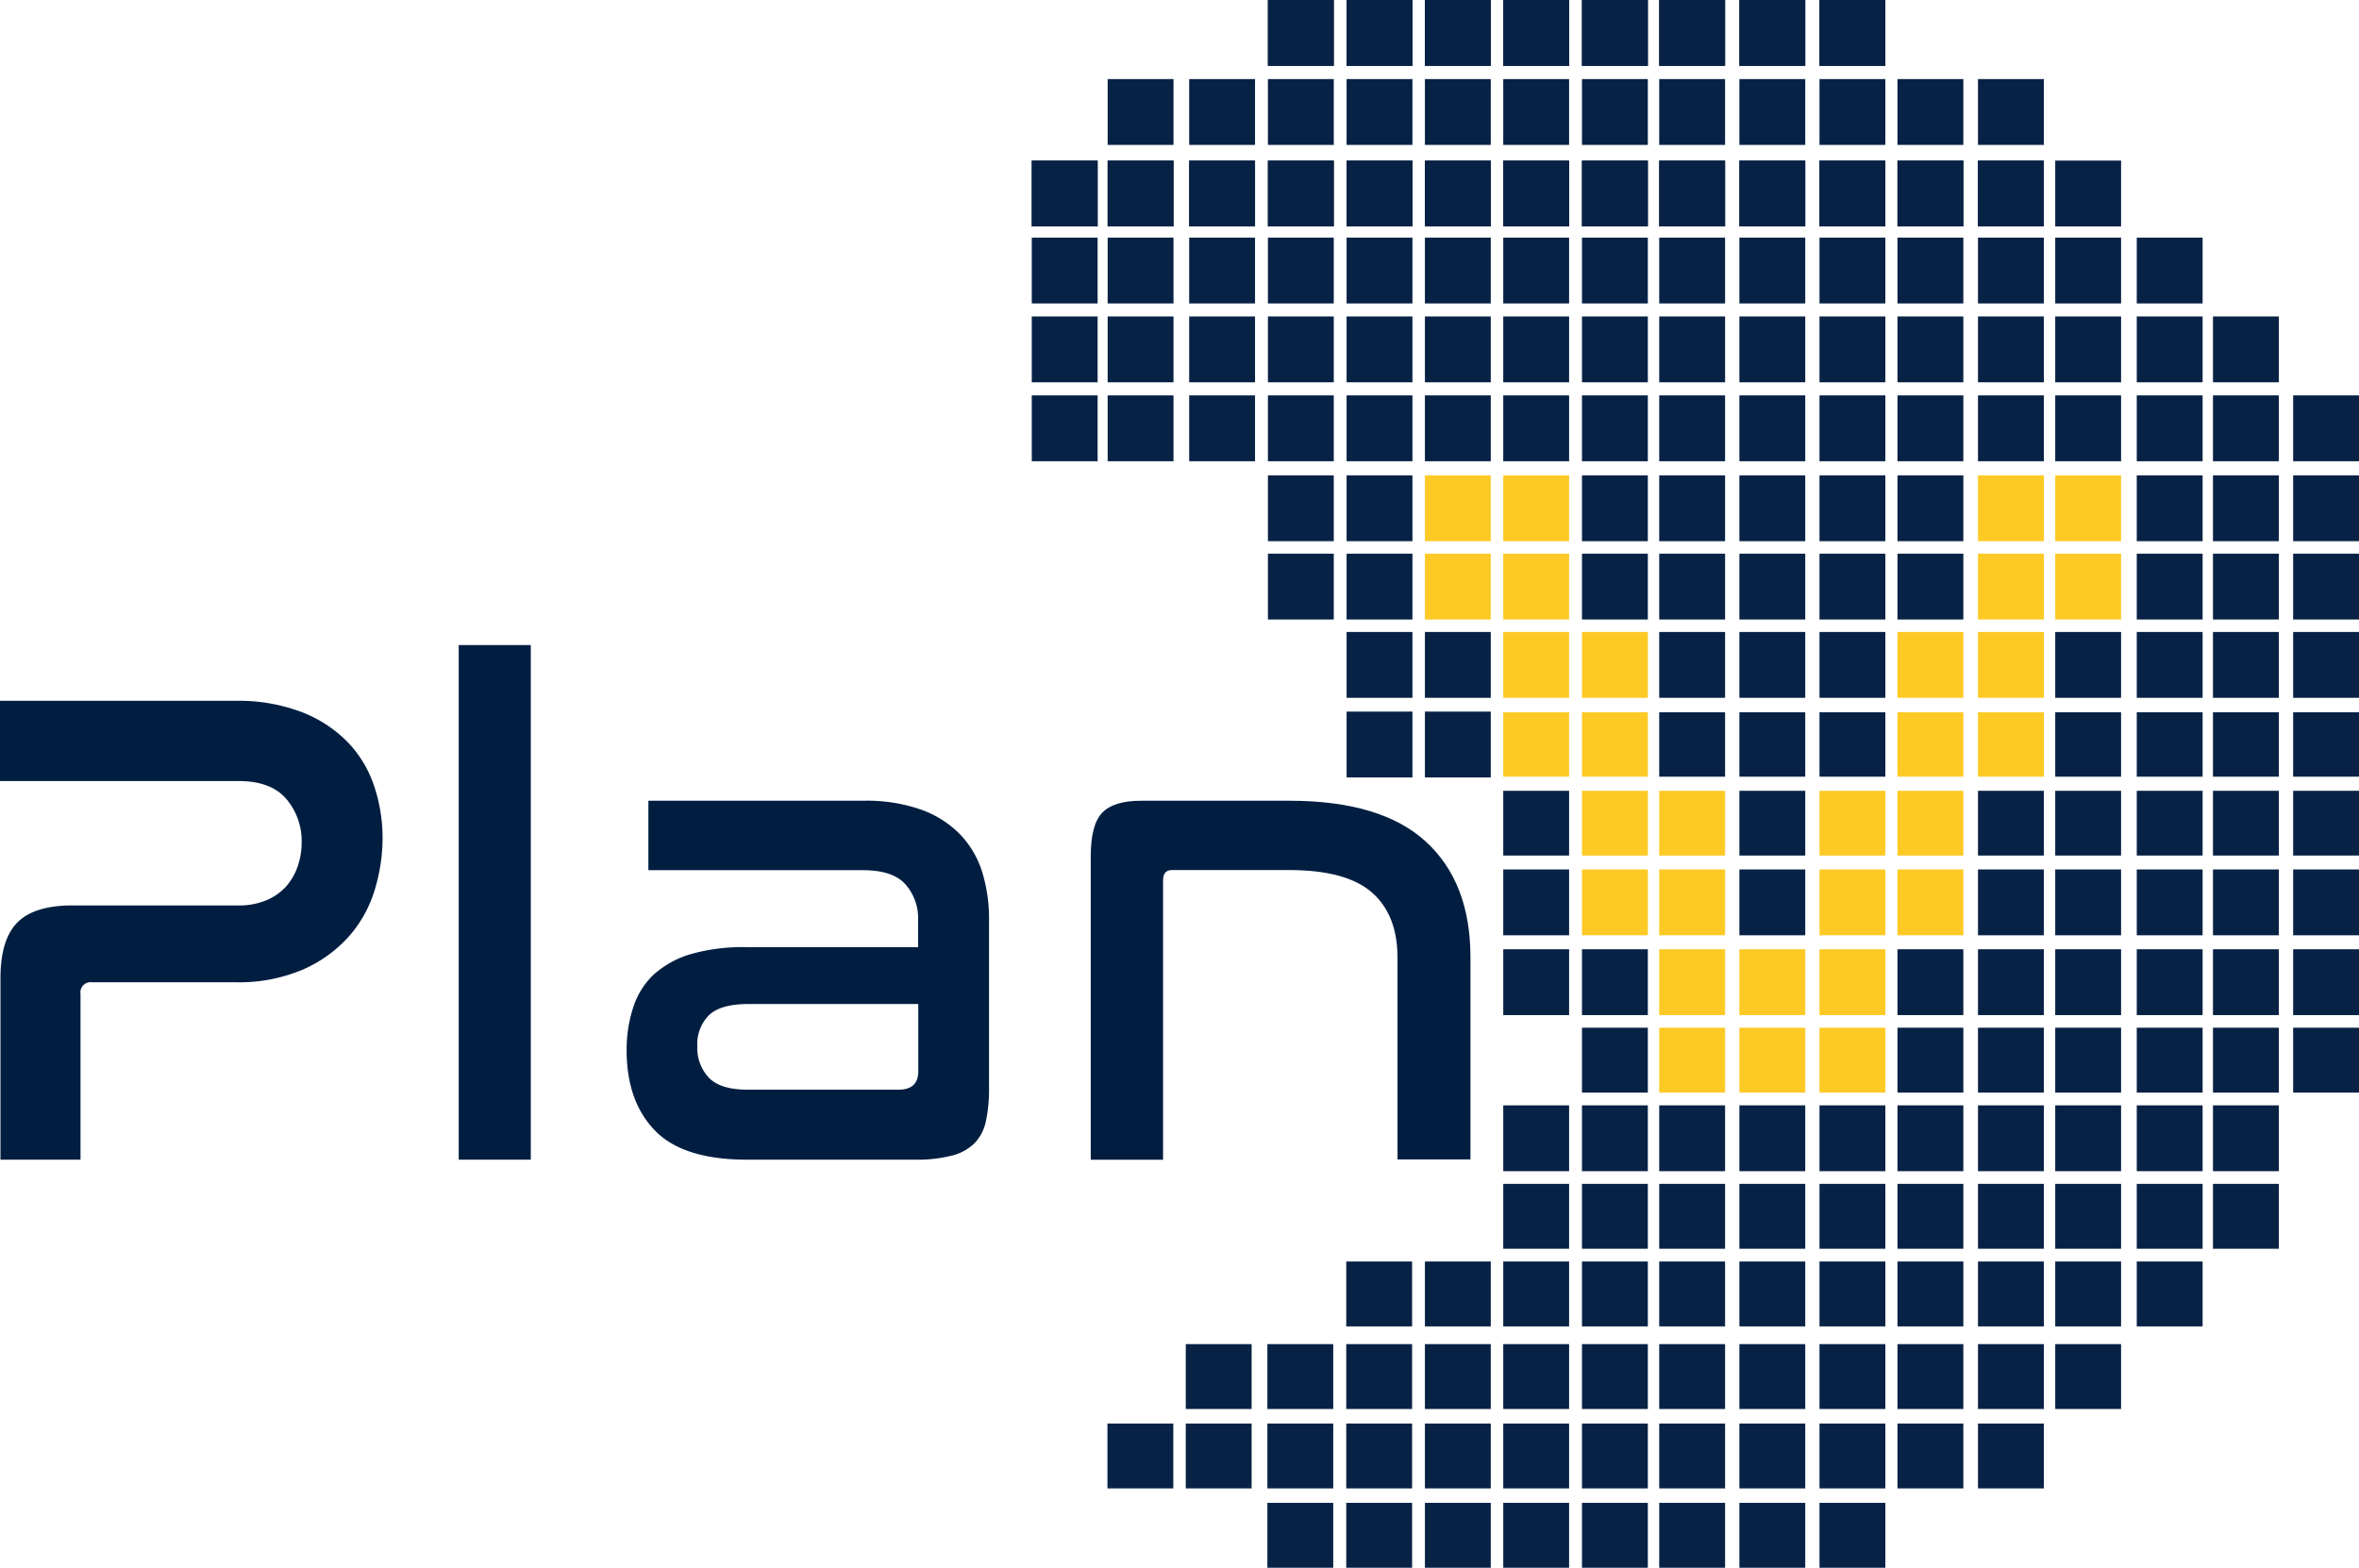 <?xml version="1.0" encoding="UTF-8" standalone="no"?>
<svg
   id="Layer_1"
   data-name="Layer 1"
   viewBox="0 0 346.04 230.01"
   version="1.1"
   sodipodi:docname="PlanV (1).svg"
   inkscape:export-filename="PlanV.svg"
   inkscape:export-xdpi="12.4872"
   inkscape:export-ydpi="12.4872"
   width="346.04"
   height="230.01"
   xmlns:inkscape="http://www.inkscape.org/namespaces/inkscape"
   xmlns:sodipodi="http://sodipodi.sourceforge.net/DTD/sodipodi-0.dtd"
   xmlns="http://www.w3.org/2000/svg"
   xmlns:svg="http://www.w3.org/2000/svg">
  <sodipodi:namedview
     id="namedview3766"
     pagecolor="#ffffff"
     bordercolor="#666666"
     borderopacity="1.0"
     inkscape:showpageshadow="2"
     inkscape:pageopacity="0.0"
     inkscape:pagecheckerboard="0"
     inkscape:deskcolor="#d1d1d1"
     showgrid="false" />
  <defs
     id="defs3229">
    <style
       id="style3227">.cls-1{fill:#011e41;}.cls-2{fill:#082245;}.cls-3{fill:#fdc925;}</style>
  </defs>
  <path
     class="cls-1"
     d="m 34.48,102.82 a 26.08,26.08 0 0 1 9.77,1.65 18.91,18.91 0 0 1 6.73,4.39 16.91,16.91 0 0 1 3.89,6.43 23.86,23.86 0 0 1 1.25,7.68 26.21,26.21 0 0 1 -1.15,7.58 18.37,18.37 0 0 1 -3.74,6.78 19.62,19.62 0 0 1 -6.73,4.89 24,24 0 0 1 -10,1.89 h -21 a 1.5,1.5 0 0 0 -1.69,1.7 v 24.33 H 0.07 v -26.63 c 0,-3.79 0.83,-6.51 2.49,-8.18 1.66,-1.67 4.36,-2.49 8.08,-2.49 h 24.24 a 10.32,10.32 0 0 0 4.28,-0.8 8,8 0 0 0 2.9,-2.09 8.86,8.86 0 0 0 1.64,-2.94 10.73,10.73 0 0 0 0.55,-3.44 9.52,9.52 0 0 0 -2.24,-6.34 q -2.25,-2.64 -7,-2.64 H 0 v -11.77 z"
     id="path3231" />
  <path
     class="cls-1"
     d="M 77.86,94.64 V 170.14 H 67.29 V 94.64 Z"
     id="path3233" />
  <path
     class="cls-1"
     d="m 126.73,117.48 a 23.93,23.93 0 0 1 8.37,1.3 15,15 0 0 1 5.74,3.64 14,14 0 0 1 3.24,5.53 23.16,23.16 0 0 1 1,6.88 v 24.74 a 22.62,22.62 0 0 1 -0.45,4.89 6.67,6.67 0 0 1 -1.65,3.24 7.22,7.22 0 0 1 -3.34,1.84 20.58,20.58 0 0 1 -5.43,0.6 h -24.64 q -9.37,0 -13.51,-4.29 -4.14,-4.29 -4.14,-11.77 a 19.86,19.86 0 0 1 1,-6.38 11.3,11.3 0 0 1 3,-4.74 14.1,14.1 0 0 1 5.48,-3 28.28,28.28 0 0 1 8.28,-1 h 25 v -4 a 7.56,7.56 0 0 0 -1.84,-5.19 q -1.85,-2.1 -6.23,-2.1 h -31.5 v -10.19 z m 5.08,42.39 c 1.93,0 2.89,-0.9 2.89,-2.69 v -9.88 h -24.83 q -4.19,0 -5.88,1.65 a 6,6 0 0 0 -1.7,4.53 6.37,6.37 0 0 0 1.7,4.64 q 1.69,1.75 5.68,1.75 z"
     id="path3235" />
  <path
     class="cls-1"
     d="m 189.16,117.48 q 13.45,0 20,6 6.55,6 6.54,17 V 170.1 H 205 v -29.58 q 0,-6.28 -3.74,-9.57 -3.74,-3.29 -12.12,-3.3 H 171.9 q -1.29,0 -1.29,1.5 v 41 H 160 v -44.49 c 0,-3.12 0.56,-5.27 1.69,-6.43 1.13,-1.16 3,-1.75 5.69,-1.75 z"
     id="path3237" />
  <rect
     class="cls-2"
     x="336.38"
     y="58.01"
     width="9.66"
     height="9.66"
     id="rect3239" />
  <rect
     class="cls-2"
     x="336.38"
     y="69.74"
     width="9.66"
     height="9.66"
     id="rect3241" />
  <rect
     class="cls-2"
     x="336.38"
     y="81.23"
     width="9.66"
     height="9.66"
     id="rect3243" />
  <rect
     class="cls-2"
     x="336.38"
     y="92.72"
     width="9.66"
     height="9.66"
     id="rect3245" />
  <rect
     class="cls-2"
     x="336.38"
     y="104.5"
     width="9.66"
     height="9.45"
     id="rect3247" />
  <rect
     class="cls-2"
     x="336.38"
     y="116.02"
     width="9.66"
     height="9.5"
     id="rect3249" />
  <rect
     class="cls-2"
     x="336.38"
     y="127.56"
     width="9.66"
     height="9.66"
     id="rect3251" />
  <rect
     class="cls-2"
     x="336.38"
     y="139.27"
     width="9.66"
     height="9.66"
     id="rect3253" />
  <rect
     class="cls-2"
     x="336.38"
     y="150.78"
     width="9.66"
     height="9.52"
     id="rect3255" />
  <rect
     class="cls-2"
     x="324.62"
     y="58.01"
     width="9.66"
     height="9.66"
     id="rect3257" />
  <rect
     class="cls-2"
     x="324.62"
     y="46.43"
     width="9.66"
     height="9.66"
     id="rect3259" />
  <rect
     class="cls-2"
     x="324.62"
     y="69.74"
     width="9.66"
     height="9.66"
     id="rect3261" />
  <rect
     class="cls-2"
     x="324.62"
     y="81.23"
     width="9.66"
     height="9.66"
     id="rect3263" />
  <rect
     class="cls-2"
     x="324.62"
     y="92.72"
     width="9.66"
     height="9.66"
     id="rect3265" />
  <rect
     class="cls-2"
     x="324.62"
     y="104.5"
     width="9.66"
     height="9.45"
     id="rect3267" />
  <rect
     class="cls-2"
     x="324.62"
     y="116.02"
     width="9.66"
     height="9.5"
     id="rect3269" />
  <rect
     class="cls-2"
     x="324.62"
     y="127.56"
     width="9.66"
     height="9.66"
     id="rect3271" />
  <rect
     class="cls-2"
     x="324.62"
     y="139.27"
     width="9.66"
     height="9.66"
     id="rect3273" />
  <rect
     class="cls-2"
     x="324.62"
     y="150.78"
     width="9.66"
     height="9.52"
     id="rect3275" />
  <rect
     class="cls-2"
     x="324.62"
     y="162.17"
     width="9.66"
     height="9.66"
     id="rect3277" />
  <rect
     class="cls-2"
     x="324.62"
     y="173.69"
     width="9.66"
     height="9.52"
     id="rect3279" />
  <rect
     class="cls-2"
     x="313.44"
     y="58.01"
     width="9.66"
     height="9.66"
     id="rect3281" />
  <rect
     class="cls-2"
     x="313.44"
     y="46.43"
     width="9.66"
     height="9.66"
     id="rect3283" />
  <rect
     class="cls-2"
     x="313.44"
     y="34.86"
     width="9.66"
     height="9.66"
     id="rect3285" />
  <rect
     class="cls-2"
     x="313.44"
     y="69.74"
     width="9.66"
     height="9.66"
     id="rect3287" />
  <rect
     class="cls-2"
     x="313.44"
     y="81.23"
     width="9.66"
     height="9.66"
     id="rect3289" />
  <rect
     class="cls-2"
     x="313.44"
     y="92.72"
     width="9.66"
     height="9.66"
     id="rect3291" />
  <rect
     class="cls-2"
     x="313.44"
     y="104.5"
     width="9.66"
     height="9.45"
     id="rect3293" />
  <rect
     class="cls-2"
     x="313.44"
     y="116.02"
     width="9.66"
     height="9.5"
     id="rect3295" />
  <rect
     class="cls-2"
     x="313.44"
     y="127.56"
     width="9.66"
     height="9.66"
     id="rect3297" />
  <rect
     class="cls-2"
     x="313.44"
     y="139.27"
     width="9.66"
     height="9.66"
     id="rect3299" />
  <rect
     class="cls-2"
     x="313.44"
     y="150.78"
     width="9.66"
     height="9.52"
     id="rect3301" />
  <rect
     class="cls-2"
     x="313.44"
     y="162.17"
     width="9.66"
     height="9.66"
     id="rect3303" />
  <rect
     class="cls-2"
     x="313.44"
     y="173.69"
     width="9.66"
     height="9.52"
     id="rect3305" />
  <rect
     class="cls-2"
     x="313.44"
     y="185.08"
     width="9.66"
     height="9.52"
     id="rect3307" />
  <rect
     class="cls-2"
     x="301.48"
     y="58.01"
     width="9.66"
     height="9.66"
     id="rect3309" />
  <rect
     class="cls-2"
     x="301.48"
     y="46.43"
     width="9.66"
     height="9.66"
     id="rect3311" />
  <rect
     class="cls-2"
     x="301.48"
     y="34.86"
     width="9.66"
     height="9.66"
     id="rect3313" />
  <rect
     class="cls-2"
     x="301.48"
     y="23.56"
     width="9.66"
     height="9.66"
     id="rect3315" />
  <rect
     class="cls-3"
     x="301.48"
     y="69.74"
     width="9.66"
     height="9.66"
     id="rect3317" />
  <rect
     class="cls-3"
     x="301.48"
     y="81.23"
     width="9.66"
     height="9.66"
     id="rect3319" />
  <rect
     class="cls-2"
     x="301.48"
     y="92.72"
     width="9.66"
     height="9.66"
     id="rect3321" />
  <rect
     class="cls-2"
     x="301.48"
     y="104.5"
     width="9.66"
     height="9.45"
     id="rect3323" />
  <rect
     class="cls-2"
     x="301.48"
     y="116.02"
     width="9.66"
     height="9.5"
     id="rect3325" />
  <rect
     class="cls-2"
     x="301.48"
     y="127.56"
     width="9.66"
     height="9.66"
     id="rect3327" />
  <rect
     class="cls-2"
     x="301.48"
     y="139.27"
     width="9.66"
     height="9.66"
     id="rect3329" />
  <rect
     class="cls-2"
     x="301.48"
     y="150.78"
     width="9.66"
     height="9.52"
     id="rect3331" />
  <rect
     class="cls-2"
     x="301.48"
     y="162.17"
     width="9.66"
     height="9.66"
     id="rect3333" />
  <rect
     class="cls-2"
     x="301.48"
     y="173.69"
     width="9.66"
     height="9.52"
     id="rect3335" />
  <rect
     class="cls-2"
     x="301.48"
     y="185.08"
     width="9.66"
     height="9.52"
     id="rect3337" />
  <rect
     class="cls-2"
     x="301.48"
     y="197.2"
     width="9.66"
     height="9.52"
     id="rect3339" />
  <rect
     class="cls-2"
     x="290.15"
     y="58.01"
     width="9.66"
     height="9.66"
     id="rect3341" />
  <rect
     class="cls-2"
     x="290.15"
     y="46.43"
     width="9.66"
     height="9.66"
     id="rect3343" />
  <rect
     class="cls-2"
     x="290.15"
     y="34.86"
     width="9.66"
     height="9.66"
     id="rect3345" />
  <rect
     class="cls-2"
     x="290.15"
     y="23.56"
     width="9.66"
     height="9.66"
     id="rect3347" />
  <rect
     class="cls-2"
     x="290.15"
     y="23.56"
     width="9.66"
     height="9.66"
     id="rect3349" />
  <rect
     class="cls-2"
     x="290.15"
     y="11.6"
     width="9.66"
     height="9.66"
     id="rect3351" />
  <rect
     class="cls-3"
     x="290.15"
     y="69.74"
     width="9.66"
     height="9.66"
     id="rect3353" />
  <rect
     class="cls-3"
     x="290.15"
     y="81.23"
     width="9.66"
     height="9.66"
     id="rect3355" />
  <rect
     class="cls-3"
     x="290.15"
     y="92.72"
     width="9.66"
     height="9.66"
     id="rect3357" />
  <rect
     class="cls-3"
     x="290.15"
     y="104.5"
     width="9.66"
     height="9.45"
     id="rect3359" />
  <rect
     class="cls-2"
     x="290.15"
     y="116.02"
     width="9.66"
     height="9.5"
     id="rect3361" />
  <rect
     class="cls-2"
     x="290.15"
     y="127.56"
     width="9.66"
     height="9.66"
     id="rect3363" />
  <rect
     class="cls-2"
     x="290.15"
     y="139.27"
     width="9.66"
     height="9.66"
     id="rect3365" />
  <rect
     class="cls-2"
     x="290.15"
     y="150.78"
     width="9.66"
     height="9.52"
     id="rect3367" />
  <rect
     class="cls-2"
     x="290.15"
     y="162.17"
     width="9.66"
     height="9.66"
     id="rect3369" />
  <rect
     class="cls-2"
     x="290.15"
     y="173.69"
     width="9.66"
     height="9.52"
     id="rect3371" />
  <rect
     class="cls-2"
     x="290.15"
     y="185.08"
     width="9.66"
     height="9.52"
     id="rect3373" />
  <rect
     class="cls-2"
     x="290.15"
     y="197.2"
     width="9.66"
     height="9.52"
     id="rect3375" />
  <rect
     class="cls-2"
     x="290.15"
     y="208.85"
     width="9.66"
     height="9.52"
     id="rect3377" />
  <rect
     class="cls-2"
     x="278.34"
     y="58.01"
     width="9.66"
     height="9.66"
     id="rect3379" />
  <rect
     class="cls-2"
     x="278.34"
     y="46.43"
     width="9.66"
     height="9.66"
     id="rect3381" />
  <rect
     class="cls-2"
     x="278.34"
     y="34.86"
     width="9.66"
     height="9.66"
     id="rect3383" />
  <rect
     class="cls-2"
     x="278.34"
     y="23.56"
     width="9.66"
     height="9.66"
     id="rect3385" />
  <rect
     class="cls-2"
     x="278.34"
     y="23.56"
     width="9.66"
     height="9.66"
     id="rect3387" />
  <rect
     class="cls-2"
     x="278.34"
     y="11.6"
     width="9.66"
     height="9.66"
     id="rect3389" />
  <rect
     class="cls-2"
     x="278.34"
     y="69.74"
     width="9.66"
     height="9.66"
     id="rect3391" />
  <rect
     class="cls-2"
     x="278.34"
     y="81.23"
     width="9.66"
     height="9.66"
     id="rect3393" />
  <rect
     class="cls-3"
     x="278.34"
     y="92.72"
     width="9.66"
     height="9.66"
     id="rect3395" />
  <rect
     class="cls-3"
     x="278.34"
     y="104.5"
     width="9.66"
     height="9.45"
     id="rect3397" />
  <rect
     class="cls-3"
     x="278.34"
     y="116.02"
     width="9.66"
     height="9.5"
     id="rect3399" />
  <rect
     class="cls-3"
     x="278.34"
     y="127.56"
     width="9.66"
     height="9.66"
     id="rect3401" />
  <rect
     class="cls-2"
     x="278.34"
     y="139.27"
     width="9.66"
     height="9.66"
     id="rect3403" />
  <rect
     class="cls-2"
     x="278.34"
     y="150.78"
     width="9.66"
     height="9.52"
     id="rect3405" />
  <rect
     class="cls-2"
     x="278.34"
     y="162.17"
     width="9.66"
     height="9.66"
     id="rect3407" />
  <rect
     class="cls-2"
     x="278.34"
     y="173.69"
     width="9.66"
     height="9.52"
     id="rect3409" />
  <rect
     class="cls-2"
     x="278.34"
     y="185.08"
     width="9.66"
     height="9.52"
     id="rect3411" />
  <rect
     class="cls-2"
     x="278.34"
     y="197.2"
     width="9.66"
     height="9.52"
     id="rect3413" />
  <rect
     class="cls-2"
     x="278.34"
     y="208.85"
     width="9.66"
     height="9.52"
     id="rect3415" />
  <rect
     class="cls-2"
     x="266.9"
     y="58.01"
     width="9.66"
     height="9.66"
     id="rect3417" />
  <rect
     class="cls-2"
     x="266.9"
     y="46.43"
     width="9.66"
     height="9.66"
     id="rect3419" />
  <rect
     class="cls-2"
     x="266.9"
     y="34.86"
     width="9.66"
     height="9.66"
     id="rect3421" />
  <rect
     class="cls-2"
     x="266.9"
     y="23.56"
     width="9.66"
     height="9.66"
     id="rect3423" />
  <rect
     class="cls-2"
     x="266.9"
     y="23.56"
     width="9.66"
     height="9.66"
     id="rect3425" />
  <rect
     class="cls-2"
     x="266.9"
     y="11.6"
     width="9.66"
     height="9.66"
     id="rect3427" />
  <rect
     class="cls-2"
     x="266.9"
     y="0"
     width="9.66"
     height="9.66"
     id="rect3429" />
  <rect
     class="cls-2"
     x="266.9"
     y="0"
     width="9.66"
     height="9.66"
     id="rect3431" />
  <rect
     class="cls-2"
     x="266.9"
     y="69.74"
     width="9.66"
     height="9.66"
     id="rect3433" />
  <rect
     class="cls-2"
     x="266.9"
     y="81.23"
     width="9.66"
     height="9.66"
     id="rect3435" />
  <rect
     class="cls-2"
     x="266.9"
     y="92.72"
     width="9.66"
     height="9.66"
     id="rect3437" />
  <rect
     class="cls-2"
     x="266.9"
     y="104.5"
     width="9.66"
     height="9.45"
     id="rect3439" />
  <rect
     class="cls-3"
     x="266.9"
     y="116.02"
     width="9.66"
     height="9.5"
     id="rect3441" />
  <rect
     class="cls-3"
     x="266.9"
     y="127.56"
     width="9.66"
     height="9.66"
     id="rect3443" />
  <rect
     class="cls-3"
     x="266.9"
     y="139.27"
     width="9.66"
     height="9.66"
     id="rect3445" />
  <rect
     class="cls-3"
     x="266.9"
     y="150.78"
     width="9.66"
     height="9.52"
     id="rect3447" />
  <rect
     class="cls-2"
     x="266.9"
     y="162.17"
     width="9.66"
     height="9.66"
     id="rect3449" />
  <rect
     class="cls-2"
     x="266.9"
     y="173.69"
     width="9.66"
     height="9.52"
     id="rect3451" />
  <rect
     class="cls-2"
     x="266.9"
     y="185.08"
     width="9.66"
     height="9.52"
     id="rect3453" />
  <rect
     class="cls-2"
     x="266.9"
     y="197.2"
     width="9.66"
     height="9.52"
     id="rect3455" />
  <rect
     class="cls-2"
     x="266.9"
     y="208.85"
     width="9.66"
     height="9.52"
     id="rect3457" />
  <rect
     class="cls-2"
     x="266.9"
     y="220.49"
     width="9.66"
     height="9.52"
     id="rect3459" />
  <rect
     class="cls-2"
     x="255.15"
     y="58.01"
     width="9.66"
     height="9.66"
     id="rect3461" />
  <rect
     class="cls-2"
     x="255.15"
     y="46.43"
     width="9.66"
     height="9.66"
     id="rect3463" />
  <rect
     class="cls-2"
     x="255.15"
     y="34.86"
     width="9.66"
     height="9.66"
     id="rect3465" />
  <rect
     class="cls-2"
     x="255.15"
     y="23.56"
     width="9.66"
     height="9.66"
     id="rect3467" />
  <rect
     class="cls-2"
     x="255.15"
     y="23.56"
     width="9.66"
     height="9.66"
     id="rect3469" />
  <rect
     class="cls-2"
     x="255.15"
     y="11.6"
     width="9.66"
     height="9.66"
     id="rect3471" />
  <rect
     class="cls-2"
     x="255.15"
     y="0"
     width="9.66"
     height="9.66"
     id="rect3473" />
  <rect
     class="cls-2"
     x="255.15"
     y="0"
     width="9.66"
     height="9.66"
     id="rect3475" />
  <rect
     class="cls-2"
     x="255.15"
     y="69.74"
     width="9.66"
     height="9.66"
     id="rect3477" />
  <rect
     class="cls-2"
     x="255.15"
     y="81.23"
     width="9.66"
     height="9.66"
     id="rect3479" />
  <rect
     class="cls-2"
     x="255.15"
     y="92.72"
     width="9.66"
     height="9.66"
     id="rect3481" />
  <rect
     class="cls-2"
     x="255.15"
     y="104.5"
     width="9.66"
     height="9.45"
     id="rect3483" />
  <rect
     class="cls-2"
     x="255.15"
     y="116.02"
     width="9.66"
     height="9.5"
     id="rect3485" />
  <rect
     class="cls-2"
     x="255.15"
     y="127.56"
     width="9.66"
     height="9.66"
     id="rect3487" />
  <rect
     class="cls-3"
     x="255.15"
     y="139.27"
     width="9.66"
     height="9.66"
     id="rect3489" />
  <rect
     class="cls-3"
     x="255.15"
     y="150.78"
     width="9.66"
     height="9.52"
     id="rect3491" />
  <rect
     class="cls-2"
     x="255.15"
     y="162.17"
     width="9.66"
     height="9.66"
     id="rect3493" />
  <rect
     class="cls-2"
     x="255.15"
     y="173.69"
     width="9.66"
     height="9.52"
     id="rect3495" />
  <rect
     class="cls-2"
     x="255.15"
     y="185.08"
     width="9.66"
     height="9.52"
     id="rect3497" />
  <rect
     class="cls-2"
     x="255.15"
     y="197.2"
     width="9.66"
     height="9.52"
     id="rect3499" />
  <rect
     class="cls-2"
     x="255.15"
     y="208.85"
     width="9.66"
     height="9.52"
     id="rect3501" />
  <rect
     class="cls-2"
     x="255.15"
     y="220.49"
     width="9.66"
     height="9.52"
     id="rect3503" />
  <rect
     class="cls-2"
     x="243.39"
     y="58.01"
     width="9.66"
     height="9.66"
     id="rect3505" />
  <rect
     class="cls-2"
     x="243.39"
     y="46.43"
     width="9.66"
     height="9.66"
     id="rect3507" />
  <rect
     class="cls-2"
     x="243.39"
     y="34.86"
     width="9.66"
     height="9.66"
     id="rect3509" />
  <rect
     class="cls-2"
     x="243.39"
     y="23.56"
     width="9.66"
     height="9.66"
     id="rect3511" />
  <rect
     class="cls-2"
     x="243.39"
     y="23.56"
     width="9.66"
     height="9.66"
     id="rect3513" />
  <rect
     class="cls-2"
     x="243.39"
     y="11.6"
     width="9.66"
     height="9.66"
     id="rect3515" />
  <rect
     class="cls-2"
     x="243.39"
     y="0"
     width="9.66"
     height="9.66"
     id="rect3517" />
  <rect
     class="cls-2"
     x="243.39"
     y="0"
     width="9.66"
     height="9.66"
     id="rect3519" />
  <rect
     class="cls-2"
     x="243.39"
     y="69.74"
     width="9.66"
     height="9.66"
     id="rect3521" />
  <rect
     class="cls-2"
     x="243.39"
     y="81.23"
     width="9.66"
     height="9.66"
     id="rect3523" />
  <rect
     class="cls-2"
     x="243.39"
     y="92.72"
     width="9.66"
     height="9.66"
     id="rect3525" />
  <rect
     class="cls-2"
     x="243.39"
     y="104.5"
     width="9.66"
     height="9.45"
     id="rect3527" />
  <rect
     class="cls-3"
     x="243.39"
     y="116.02"
     width="9.66"
     height="9.5"
     id="rect3529" />
  <rect
     class="cls-3"
     x="243.39"
     y="127.56"
     width="9.66"
     height="9.66"
     id="rect3531" />
  <rect
     class="cls-3"
     x="243.39"
     y="139.27"
     width="9.66"
     height="9.66"
     id="rect3533" />
  <rect
     class="cls-3"
     x="243.39"
     y="150.78"
     width="9.66"
     height="9.52"
     id="rect3535" />
  <rect
     class="cls-2"
     x="243.39"
     y="162.17"
     width="9.66"
     height="9.66"
     id="rect3537" />
  <rect
     class="cls-2"
     x="243.39"
     y="173.69"
     width="9.66"
     height="9.52"
     id="rect3539" />
  <rect
     class="cls-2"
     x="243.39"
     y="185.08"
     width="9.66"
     height="9.52"
     id="rect3541" />
  <rect
     class="cls-2"
     x="243.39"
     y="197.2"
     width="9.66"
     height="9.52"
     id="rect3543" />
  <rect
     class="cls-2"
     x="243.39"
     y="208.85"
     width="9.66"
     height="9.52"
     id="rect3545" />
  <rect
     class="cls-2"
     x="243.39"
     y="220.49"
     width="9.66"
     height="9.52"
     id="rect3547" />
  <rect
     class="cls-2"
     x="232.06"
     y="58.01"
     width="9.66"
     height="9.66"
     id="rect3549" />
  <rect
     class="cls-2"
     x="232.06"
     y="46.43"
     width="9.66"
     height="9.66"
     id="rect3551" />
  <rect
     class="cls-2"
     x="232.06"
     y="34.86"
     width="9.66"
     height="9.66"
     id="rect3553" />
  <rect
     class="cls-2"
     x="232.06"
     y="23.56"
     width="9.66"
     height="9.66"
     id="rect3555" />
  <rect
     class="cls-2"
     x="232.06"
     y="23.56"
     width="9.66"
     height="9.66"
     id="rect3557" />
  <rect
     class="cls-2"
     x="232.06"
     y="11.6"
     width="9.66"
     height="9.66"
     id="rect3559" />
  <rect
     class="cls-2"
     x="232.06"
     y="0"
     width="9.66"
     height="9.66"
     id="rect3561" />
  <rect
     class="cls-2"
     x="232.06"
     y="0"
     width="9.66"
     height="9.66"
     id="rect3563" />
  <rect
     class="cls-2"
     x="232.06"
     y="69.74"
     width="9.66"
     height="9.66"
     id="rect3565" />
  <rect
     class="cls-2"
     x="232.06"
     y="81.23"
     width="9.66"
     height="9.66"
     id="rect3567" />
  <rect
     class="cls-3"
     x="232.06"
     y="92.72"
     width="9.66"
     height="9.66"
     id="rect3569" />
  <rect
     class="cls-3"
     x="232.06"
     y="104.5"
     width="9.66"
     height="9.45"
     id="rect3571" />
  <rect
     class="cls-3"
     x="232.06"
     y="116.02"
     width="9.66"
     height="9.5"
     id="rect3573" />
  <rect
     class="cls-3"
     x="232.06"
     y="127.56"
     width="9.66"
     height="9.66"
     id="rect3575" />
  <rect
     class="cls-2"
     x="232.06"
     y="139.27"
     width="9.66"
     height="9.66"
     id="rect3577" />
  <rect
     class="cls-2"
     x="232.06"
     y="150.78"
     width="9.66"
     height="9.52"
     id="rect3579" />
  <rect
     class="cls-2"
     x="232.06"
     y="162.17"
     width="9.66"
     height="9.66"
     id="rect3581" />
  <rect
     class="cls-2"
     x="232.06"
     y="173.69"
     width="9.66"
     height="9.52"
     id="rect3583" />
  <rect
     class="cls-2"
     x="232.06"
     y="185.08"
     width="9.66"
     height="9.52"
     id="rect3585" />
  <rect
     class="cls-2"
     x="232.06"
     y="197.2"
     width="9.66"
     height="9.52"
     id="rect3587" />
  <rect
     class="cls-2"
     x="232.06"
     y="208.85"
     width="9.66"
     height="9.52"
     id="rect3589" />
  <rect
     class="cls-2"
     x="232.06"
     y="220.49"
     width="9.66"
     height="9.52"
     id="rect3591" />
  <rect
     class="cls-2"
     x="220.51"
     y="58.01"
     width="9.66"
     height="9.66"
     id="rect3593" />
  <rect
     class="cls-2"
     x="220.51"
     y="46.43"
     width="9.66"
     height="9.66"
     id="rect3595" />
  <rect
     class="cls-2"
     x="220.51"
     y="34.86"
     width="9.66"
     height="9.66"
     id="rect3597" />
  <rect
     class="cls-2"
     x="220.51"
     y="23.56"
     width="9.66"
     height="9.66"
     id="rect3599" />
  <rect
     class="cls-2"
     x="220.51"
     y="23.56"
     width="9.66"
     height="9.66"
     id="rect3601" />
  <rect
     class="cls-2"
     x="220.51"
     y="11.6"
     width="9.66"
     height="9.66"
     id="rect3603" />
  <rect
     class="cls-2"
     x="220.51"
     y="0"
     width="9.66"
     height="9.66"
     id="rect3605" />
  <rect
     class="cls-2"
     x="220.51"
     y="0"
     width="9.66"
     height="9.66"
     id="rect3607" />
  <rect
     class="cls-3"
     x="220.51"
     y="69.74"
     width="9.66"
     height="9.66"
     id="rect3609" />
  <rect
     class="cls-3"
     x="220.51"
     y="81.23"
     width="9.66"
     height="9.66"
     id="rect3611" />
  <rect
     class="cls-3"
     x="220.51"
     y="92.72"
     width="9.66"
     height="9.66"
     id="rect3613" />
  <rect
     class="cls-3"
     x="220.51"
     y="104.5"
     width="9.66"
     height="9.45"
     id="rect3615" />
  <rect
     class="cls-2"
     x="220.51"
     y="116.02"
     width="9.66"
     height="9.5"
     id="rect3617" />
  <rect
     class="cls-2"
     x="220.51"
     y="127.56"
     width="9.66"
     height="9.66"
     id="rect3619" />
  <rect
     class="cls-2"
     x="220.51"
     y="139.27"
     width="9.66"
     height="9.66"
     id="rect3621" />
  <rect
     class="cls-2"
     x="220.51"
     y="162.17"
     width="9.66"
     height="9.66"
     id="rect3623" />
  <rect
     class="cls-2"
     x="220.51"
     y="173.69"
     width="9.66"
     height="9.52"
     id="rect3625" />
  <rect
     class="cls-2"
     x="220.51"
     y="185.08"
     width="9.66"
     height="9.52"
     id="rect3627" />
  <rect
     class="cls-2"
     x="220.51"
     y="197.2"
     width="9.66"
     height="9.52"
     id="rect3629" />
  <rect
     class="cls-2"
     x="220.51"
     y="208.85"
     width="9.66"
     height="9.52"
     id="rect3631" />
  <rect
     class="cls-2"
     x="220.51"
     y="220.49"
     width="9.66"
     height="9.52"
     id="rect3633" />
  <rect
     class="cls-2"
     x="209.02"
     y="58.01"
     width="9.66"
     height="9.66"
     id="rect3635" />
  <rect
     class="cls-2"
     x="209.02"
     y="46.43"
     width="9.66"
     height="9.66"
     id="rect3637" />
  <rect
     class="cls-2"
     x="209.02"
     y="34.86"
     width="9.66"
     height="9.66"
     id="rect3639" />
  <rect
     class="cls-2"
     x="209.02"
     y="23.56"
     width="9.66"
     height="9.66"
     id="rect3641" />
  <rect
     class="cls-2"
     x="209.02"
     y="23.56"
     width="9.66"
     height="9.66"
     id="rect3643" />
  <rect
     class="cls-2"
     x="209.02"
     y="11.6"
     width="9.66"
     height="9.66"
     id="rect3645" />
  <rect
     class="cls-2"
     x="209.02"
     y="0"
     width="9.66"
     height="9.66"
     id="rect3647" />
  <rect
     class="cls-2"
     x="209.02"
     y="0"
     width="9.66"
     height="9.66"
     id="rect3649" />
  <rect
     class="cls-3"
     x="209.02"
     y="69.74"
     width="9.66"
     height="9.66"
     id="rect3651" />
  <rect
     class="cls-3"
     x="209.02"
     y="81.23"
     width="9.66"
     height="9.66"
     id="rect3653" />
  <rect
     class="cls-2"
     x="209.02"
     y="92.72"
     width="9.66"
     height="9.66"
     id="rect3655" />
  <rect
     class="cls-2"
     x="209.02"
     y="104.4"
     width="9.66"
     height="9.66"
     id="rect3657" />
  <rect
     class="cls-2"
     x="197.53"
     y="58.01"
     width="9.66"
     height="9.66"
     id="rect3659" />
  <rect
     class="cls-2"
     x="197.53"
     y="46.43"
     width="9.66"
     height="9.66"
     id="rect3661" />
  <rect
     class="cls-2"
     x="197.53"
     y="34.86"
     width="9.66"
     height="9.66"
     id="rect3663" />
  <rect
     class="cls-2"
     x="197.53"
     y="23.56"
     width="9.66"
     height="9.66"
     id="rect3665" />
  <rect
     class="cls-2"
     x="197.53"
     y="23.56"
     width="9.66"
     height="9.66"
     id="rect3667" />
  <rect
     class="cls-2"
     x="197.53"
     y="11.6"
     width="9.66"
     height="9.66"
     id="rect3669" />
  <rect
     class="cls-2"
     x="197.53"
     y="0"
     width="9.66"
     height="9.66"
     id="rect3671" />
  <rect
     class="cls-2"
     x="197.53"
     y="0"
     width="9.66"
     height="9.66"
     id="rect3673" />
  <rect
     class="cls-2"
     x="197.53"
     y="69.74"
     width="9.66"
     height="9.66"
     id="rect3675" />
  <rect
     class="cls-2"
     x="197.53"
     y="81.23"
     width="9.66"
     height="9.66"
     id="rect3677" />
  <rect
     class="cls-2"
     x="185.99"
     y="58.01"
     width="9.66"
     height="9.66"
     id="rect3679" />
  <rect
     class="cls-2"
     x="185.99"
     y="46.43"
     width="9.66"
     height="9.66"
     id="rect3681" />
  <rect
     class="cls-2"
     x="185.99"
     y="34.86"
     width="9.66"
     height="9.66"
     id="rect3683" />
  <rect
     class="cls-2"
     x="185.99"
     y="23.56"
     width="9.66"
     height="9.66"
     id="rect3685" />
  <rect
     class="cls-2"
     x="185.99"
     y="23.56"
     width="9.66"
     height="9.66"
     id="rect3687" />
  <rect
     class="cls-2"
     x="185.99"
     y="11.6"
     width="9.66"
     height="9.66"
     id="rect3689" />
  <rect
     class="cls-2"
     x="174.44"
     y="58.01"
     width="9.66"
     height="9.66"
     id="rect3691" />
  <rect
     class="cls-2"
     x="174.44"
     y="46.43"
     width="9.66"
     height="9.66"
     id="rect3693" />
  <rect
     class="cls-2"
     x="174.44"
     y="34.86"
     width="9.66"
     height="9.66"
     id="rect3695" />
  <rect
     class="cls-2"
     x="174.44"
     y="23.56"
     width="9.66"
     height="9.66"
     id="rect3697" />
  <rect
     class="cls-2"
     x="174.44"
     y="23.56"
     width="9.66"
     height="9.66"
     id="rect3699" />
  <rect
     class="cls-2"
     x="174.44"
     y="11.6"
     width="9.66"
     height="9.66"
     id="rect3701" />
  <rect
     class="cls-2"
     x="162.48"
     y="58.01"
     width="9.66"
     height="9.66"
     id="rect3703" />
  <rect
     class="cls-2"
     x="162.48"
     y="46.43"
     width="9.66"
     height="9.66"
     id="rect3705" />
  <rect
     class="cls-2"
     x="162.48"
     y="34.86"
     width="9.66"
     height="9.66"
     id="rect3707" />
  <rect
     class="cls-2"
     x="162.48"
     y="23.56"
     width="9.66"
     height="9.66"
     id="rect3709" />
  <rect
     class="cls-2"
     x="162.48"
     y="23.56"
     width="9.66"
     height="9.66"
     id="rect3711" />
  <rect
     class="cls-2"
     x="151.35"
     y="58.01"
     width="9.66"
     height="9.66"
     id="rect3713" />
  <rect
     class="cls-2"
     x="151.35"
     y="46.43"
     width="9.66"
     height="9.66"
     id="rect3715" />
  <rect
     class="cls-2"
     x="151.35"
     y="34.86"
     width="9.66"
     height="9.66"
     id="rect3717" />
  <rect
     class="cls-2"
     x="151.35"
     y="23.56"
     width="9.66"
     height="9.66"
     id="rect3719" />
  <rect
     class="cls-2"
     x="151.35"
     y="23.56"
     width="9.66"
     height="9.66"
     id="rect3721" />
  <rect
     class="cls-2"
     x="162.48"
     y="11.6"
     width="9.66"
     height="9.66"
     id="rect3723" />
  <rect
     class="cls-2"
     x="185.99"
     y="0"
     width="9.66"
     height="9.66"
     id="rect3725" />
  <rect
     class="cls-2"
     x="185.99"
     y="0"
     width="9.66"
     height="9.66"
     id="rect3727" />
  <rect
     class="cls-2"
     x="185.99"
     y="69.74"
     width="9.66"
     height="9.66"
     id="rect3729" />
  <rect
     class="cls-2"
     x="185.99"
     y="81.23"
     width="9.66"
     height="9.66"
     id="rect3731" />
  <rect
     class="cls-2"
     x="197.53"
     y="92.72"
     width="9.66"
     height="9.66"
     id="rect3733" />
  <rect
     class="cls-2"
     x="197.53"
     y="104.4"
     width="9.66"
     height="9.66"
     id="rect3735" />
  <rect
     class="cls-2"
     x="209.02"
     y="185.08"
     width="9.66"
     height="9.52"
     id="rect3737" />
  <rect
     class="cls-2"
     x="209.02"
     y="197.2"
     width="9.66"
     height="9.52"
     id="rect3739" />
  <rect
     class="cls-2"
     x="209.02"
     y="208.85"
     width="9.66"
     height="9.52"
     id="rect3741" />
  <rect
     class="cls-2"
     x="209.02"
     y="220.49"
     width="9.66"
     height="9.52"
     id="rect3743" />
  <rect
     class="cls-2"
     x="197.48"
     y="185.08"
     width="9.66"
     height="9.52"
     id="rect3745" />
  <rect
     class="cls-2"
     x="197.48"
     y="197.2"
     width="9.66"
     height="9.52"
     id="rect3747" />
  <rect
     class="cls-2"
     x="197.48"
     y="208.85"
     width="9.66"
     height="9.52"
     id="rect3749" />
  <rect
     class="cls-2"
     x="197.48"
     y="220.49"
     width="9.66"
     height="9.52"
     id="rect3751" />
  <rect
     class="cls-2"
     x="185.91"
     y="197.2"
     width="9.66"
     height="9.52"
     id="rect3753" />
  <rect
     class="cls-2"
     x="185.91"
     y="208.85"
     width="9.66"
     height="9.52"
     id="rect3755" />
  <rect
     class="cls-2"
     x="173.94"
     y="197.2"
     width="9.66"
     height="9.52"
     id="rect3757" />
  <rect
     class="cls-2"
     x="173.94"
     y="208.85"
     width="9.66"
     height="9.52"
     id="rect3759" />
  <rect
     class="cls-2"
     x="162.45"
     y="208.85"
     width="9.66"
     height="9.52"
     id="rect3761" />
  <rect
     class="cls-2"
     x="185.91"
     y="220.49"
     width="9.66"
     height="9.52"
     id="rect3763" />
</svg>
